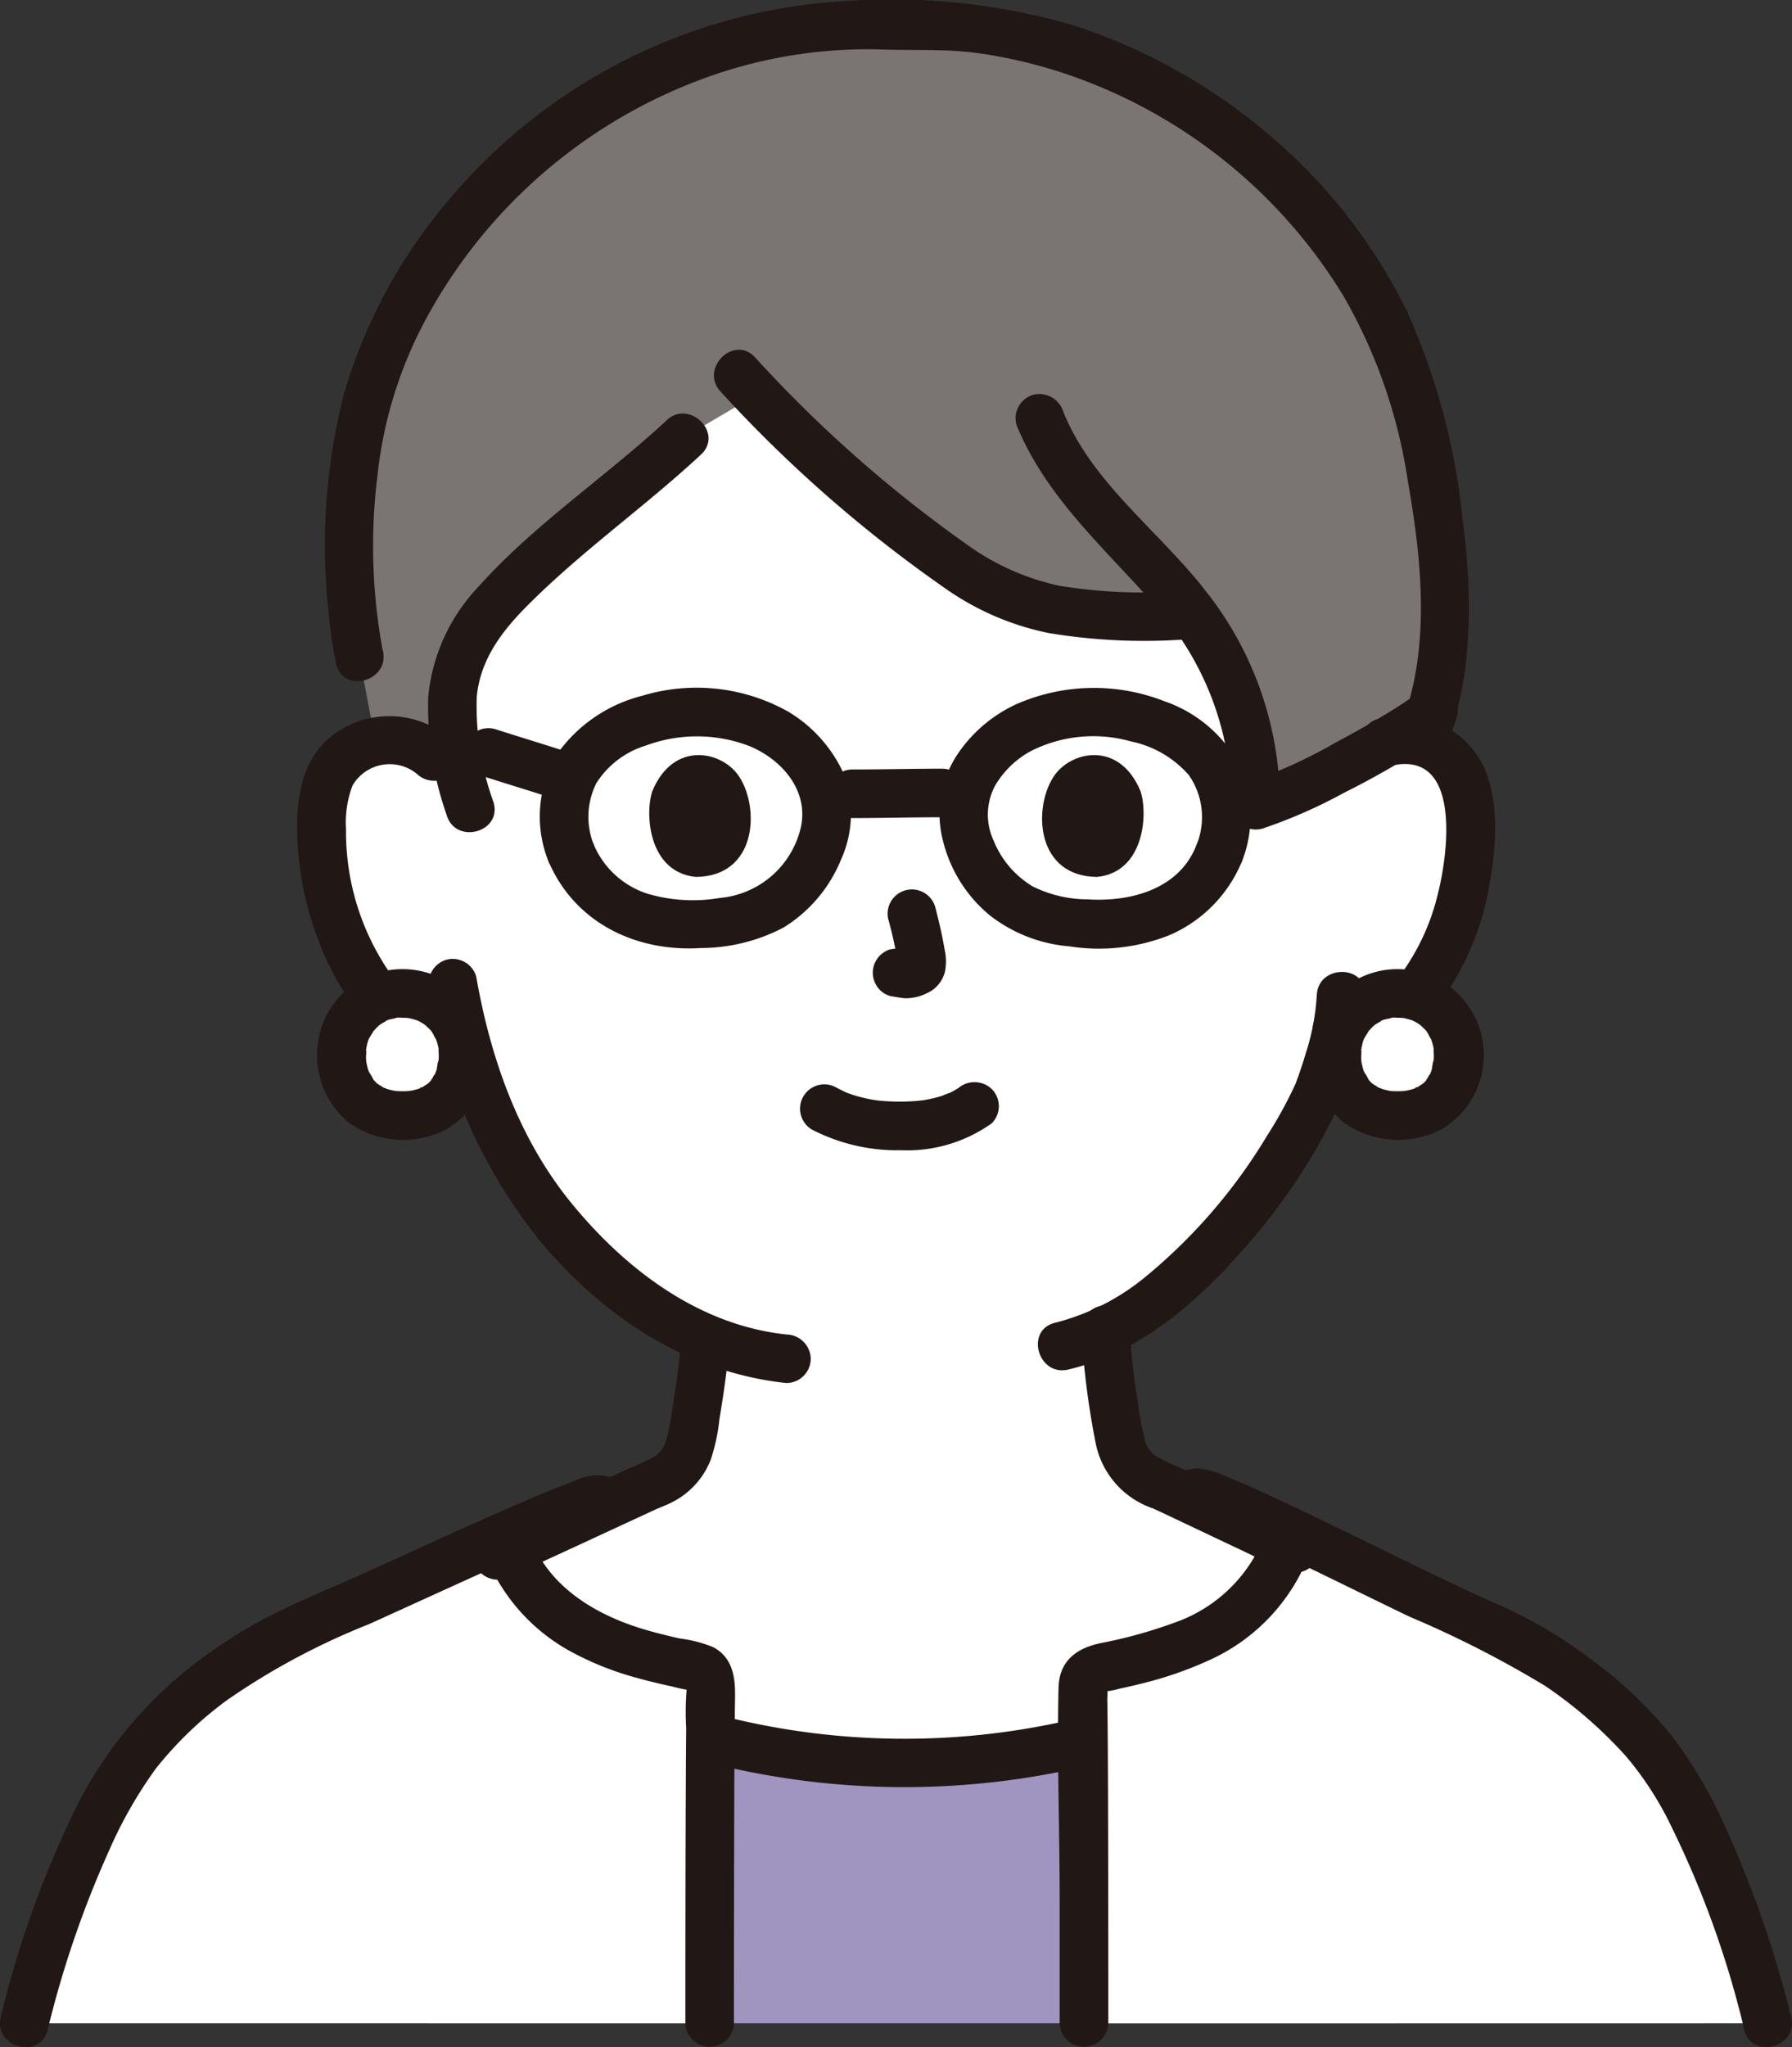 <svg xmlns="http://www.w3.org/2000/svg" width="120" height="137" viewBox="0 0 120 137">
  <rect x="0" y="0" width="120" height="137" fill="#333333" stroke="none"/>
  <g id="voice2" transform="translate(-166 -19351.639)">
    <path id="パス_1556" data-name="パス 1556" d="M316.327,282a4.569,4.569,0,0,1,3.681-1.073,4.323,4.323,0,0,1,3.129,2.08,6.1,6.1,0,0,1,.65,2.47,18.507,18.507,0,0,1-1.885,9.776,11.6,11.6,0,0,1-3.031,3.974c-.957.763-2.621.8-3.92.967a31.051,31.051,0,0,1-1.1,3.843c-1.056,2.861-6.964,12.779-14.4,16.363a42.924,42.924,0,0,0,.61,5.33c.371,2.123.255,4.022,3.208,5.089.2.071,8.57,4.055,8.869,4.178,0,0-3.959,20.531-28.523,20.531s-24.885-20.072-24.885-20.072c.569-.193,9.909-4.562,10.1-4.632,2.953-1.066,2.837-2.965,3.208-5.089a40.1,40.1,0,0,0,.59-4.8,26.27,26.27,0,0,1-9.939-7.681,31.912,31.912,0,0,1-6.274-12.786,4.816,4.816,0,0,1-4.49-1.232,11.713,11.713,0,0,1-3.03-3.976,18.433,18.433,0,0,1-1.879-9.772,6.142,6.142,0,0,1,.644-2.474,4.351,4.351,0,0,1,3.129-2.079A4.609,4.609,0,0,1,254.484,282s-1.563-26.878,29.5-26.878C316.128,255.12,316.327,282,316.327,282Z" transform="translate(-59.413 19120.285)" fill="#fff"/>
    <path id="パス_1557" data-name="パス 1557" d="M355.543,384.939c-1.381-5.538-4.5-14.9-8.489-19.178a31.692,31.692,0,0,0-10.331-7.432c-2.373-.971-8.294-3.951-13-6.2-.188.388-.315.65-.315.65A11.1,11.1,0,0,1,317.831,359a28.159,28.159,0,0,1-7.232,2.218,1.147,1.147,0,0,0-.918,1.154c.081,3.925.081,15.952.081,22.574Z" transform="translate(-71.166 19102.109)" fill="#fff"/>
    <path id="パス_1558" data-name="パス 1558" d="M222.442,384.991c1.381-5.538,4.5-14.9,8.489-19.178a31.692,31.692,0,0,1,10.331-7.432c2.387-.975,8.489-3.841,13.315-5.974.076.188.124.3.124.3a11.093,11.093,0,0,0,5.575,6.225,27.83,27.83,0,0,0,7.232,2.21,1.162,1.162,0,0,1,.918,1.162c-.081,3.949-.089,16.09-.089,22.688Z" transform="translate(-54.819 19102.057)" fill="#fff"/>
    <path id="パス_1559" data-name="パス 1559" d="M278.921,388.094c0-5.169,0-13.74.046-19.109l.65.179a51.862,51.862,0,0,0,23.566.268l.774-.2c.038,5.335.038,13.726.038,18.864Z" transform="translate(-65.402 19098.949)" fill="#a095c1"/>
    <path id="パス_1560" data-name="パス 1560" d="M293.481,228.529a32.031,32.031,0,0,0-7.946-.569c-16.6-.912-32.423,11.561-35.627,27.273a45.5,45.5,0,0,0,.008,15.006l1.07,5.631a1.739,1.739,0,0,1,.251-.052,4.609,4.609,0,0,1,3.687,1.078l1.916,1.73c-.89-3.383-1.281-6.842.731-10.063a25.575,25.575,0,0,1,4.255-4.664c3.049-2.853,6.766-5.521,9.814-8.37l4.889-2.869a83.39,83.39,0,0,0,14.543,12.3c3.7,2.392,8.2,2.769,14.7,2.446a21.271,21.271,0,0,1,4.158,12.744,55.477,55.477,0,0,0,11.745-6.181c1.869-5.952.45-14.028-.511-18.732C318.475,242.066,306.922,231.173,293.481,228.529Z" transform="translate(-59.85 19125.385)" fill="#7a7473"/>
    <path id="パス_1561" data-name="パス 1561" d="M333.993,288.133c4.647-.944,3.668,6.058,3.007,8.614a15,15,0,0,1-2.48,5.379,4.875,4.875,0,0,1-1.67,1.562,9.745,9.745,0,0,1-2.6.438,1.676,1.676,0,0,0-1.625,1.625,1.636,1.636,0,0,0,1.625,1.625,15.291,15.291,0,0,0,3.706-.65,7.244,7.244,0,0,0,2.925-2.383,18.322,18.322,0,0,0,3.479-7.72c.531-2.625.842-5.889-.282-8.4a6.088,6.088,0,0,0-6.949-3.228c-2.049.416-1.182,3.55.864,3.134Z" transform="translate(-74.717 19114.723)" fill="#211715"/>
    <path id="パス_1562" data-name="パス 1562" d="M255.255,286.42a6.28,6.28,0,0,0-8.259-.037c-2.392,2.136-2.241,5.986-1.842,8.893.722,5.267,4.486,13.743,11.144,12.366,2.047-.423,1.181-3.557-.865-3.134-1.788.37-3.454-1.3-4.4-2.629a16.623,16.623,0,0,1-2.831-9.452,6.988,6.988,0,0,1,.436-2.936,2.883,2.883,0,0,1,4.315-.773,1.67,1.67,0,0,0,2.3,0,1.638,1.638,0,0,0,0-2.3Z" transform="translate(-59.031 19114.715)" fill="#211715"/>
    <path id="パス_1563" data-name="パス 1563" d="M324.649,307.485a15.474,15.474,0,0,1-.725,3.839c-.139.468-.292.931-.446,1.394-.049.145-.344.9-.167.5a28.508,28.508,0,0,1-2,3.676,36.667,36.667,0,0,1-8.132,9.426,15.522,15.522,0,0,1-6.042,3.072c-2.036.475-1.174,3.609.865,3.134,4.62-1.077,8.492-4.365,11.554-7.849a39.955,39.955,0,0,0,6.464-9.6,20.674,20.674,0,0,0,1.88-7.593c.081-2.092-3.169-2.088-3.25,0Z" transform="translate(-70.472 19110.768)" fill="#211715"/>
    <path id="パス_1564" data-name="パス 1564" d="M255.819,306.9a35.4,35.4,0,0,0,7.5,16.936c4.217,5,9.812,8.695,16.41,9.392a1.637,1.637,0,0,0,1.625-1.625,1.663,1.663,0,0,0-1.625-1.625c-5.831-.618-10.711-4.307-14.34-8.714-3.571-4.337-5.48-9.751-6.433-15.227a1.64,1.64,0,0,0-2-1.138,1.662,1.662,0,0,0-1.138,2Z" transform="translate(-61.063 19110.969)" fill="#211715"/>
    <path id="パス_1565" data-name="パス 1565" d="M334.665,307.684a3.99,3.99,0,0,0-4.069,4.044,4.069,4.069,0,1,0,8.138,0,3.987,3.987,0,0,0-4.07-4.044Z" transform="translate(-75.083 19110.438)" fill="#fff"/>
    <path id="パス_1566" data-name="パス 1566" d="M252.665,307.684a3.99,3.99,0,0,0-4.069,4.044,4.069,4.069,0,1,0,8.138,0,3.987,3.987,0,0,0-4.07-4.044Z" transform="translate(-59.717 19110.438)" fill="#fff"/>
    <path id="パス_1567" data-name="パス 1567" d="M334.288,305.684a5.7,5.7,0,0,0-5.474,4.079,5.887,5.887,0,0,0,1.861,6.176,6.3,6.3,0,0,0,6.582.453,5.759,5.759,0,0,0-2.972-10.707,1.625,1.625,0,0,0,0,3.251c.119,0,.236.011.354.014.394.009-.357-.081.022,0a5.024,5.024,0,0,1,.536.137l.1.035q.244.1-.089-.043a1.878,1.878,0,0,1,.191.093c.093.049.184.1.274.157.058.037.116.075.174.115.14.1.112.081-.081-.066,0,0,.346.325.373.354l.069.076q.132.158,0-.006l-.063-.081c.041.054.081.111.119.167.1.155.171.344.279.492.128.174-.128-.379-.021-.054.044.133.091.263.126.4.018.068.034.137.048.206.081.385-.034.007.007-.01-.014.006.022.488.021.548,0,.111-.007.223-.016.334l-.009.109c-.02.181-.014.144.018-.114-.073.056-.106.505-.134.6s-.063.186-.093.28c-.058.176-.093.017.053-.122a3.145,3.145,0,0,0-.272.488,1.31,1.31,0,0,0-.1.15c.139-.325.151-.189.021-.048-.051.055-.1.109-.163.163-.032.031-.066.062-.1.092q-.193.163.115-.081a4.032,4.032,0,0,0-.39.249,1.453,1.453,0,0,0-.254.126c.222-.2.244-.094.027-.022a4.34,4.34,0,0,1-.488.132c-.126.026-.431.02.015.011-.108,0-.22.023-.325.029a5.858,5.858,0,0,1-.676,0c-.072,0-.144-.013-.216-.018-.375-.025.372.081.015,0-.163-.04-.325-.072-.488-.122a1.352,1.352,0,0,0-.276-.1q.359.158.125.05c-.042-.02-.081-.042-.126-.064a4.142,4.142,0,0,0-.432-.271c.284.1.215.188.081.053-.054-.053-.112-.1-.163-.156s-.123-.135-.184-.2c-.177-.2.081.081.085.111a2.89,2.89,0,0,0-.33-.569c-.093-.178.071-.033.05.122a1.164,1.164,0,0,0-.1-.28c-.05-.163-.081-.325-.12-.5-.081-.361.023.388,0,.011-.006-.111-.018-.22-.022-.331a6.1,6.1,0,0,0,.017-.658c.065.035-.081.388,0,.064.029-.119.052-.244.081-.358s.066-.2.1-.3c.11-.335-.172.314,0,.007.109-.193.239-.379.345-.569s-.268.29-.03.047c.1-.1.185-.2.286-.295.019-.018.154-.137.155-.137q-.293.218-.081.065c.057-.041.115-.081.174-.116s.15-.09.228-.132c.046-.025.093-.05.141-.072.163-.074.128-.062-.094.035.018-.081.532-.167.631-.189l.11-.022c.18-.029.149-.027-.093.009.074-.06.376-.024.471-.024a1.625,1.625,0,1,0,0-3.25Z" transform="translate(-74.706 19110.813)" fill="#211715"/>
    <path id="パス_1568" data-name="パス 1568" d="M252.288,305.684a5.7,5.7,0,0,0-5.474,4.079,5.887,5.887,0,0,0,1.861,6.176,6.3,6.3,0,0,0,6.582.453,5.759,5.759,0,0,0-2.973-10.707,1.625,1.625,0,0,0,0,3.251c.119,0,.236.011.354.014.394.009-.357-.081.022,0a5.024,5.024,0,0,1,.536.137l.1.035q.244.1-.089-.043a1.877,1.877,0,0,1,.191.093c.093.049.184.1.274.157.059.037.116.075.174.115.14.1.112.081-.081-.066,0,0,.346.325.373.354l.069.076q.132.158,0-.006l-.063-.081c.041.054.081.111.119.167.1.155.171.344.28.492.128.174-.128-.379-.021-.054.044.133.091.263.126.4.018.068.034.137.048.206.081.385-.034.007.007-.01-.014.006.022.488.021.548,0,.111-.007.223-.016.334l-.009.109c-.02.181-.014.144.018-.114-.073.056-.106.505-.134.6s-.063.186-.093.28c-.059.176-.093.017.053-.122a3.138,3.138,0,0,0-.272.488,1.318,1.318,0,0,0-.1.15c.139-.325.151-.189.021-.048-.051.055-.1.109-.163.163-.033.031-.066.062-.1.092q-.193.163.115-.081a4.036,4.036,0,0,0-.39.249,1.449,1.449,0,0,0-.254.126c.222-.2.244-.094.027-.022a4.348,4.348,0,0,1-.488.132c-.126.026-.431.02.015.011-.108,0-.22.023-.325.029a5.858,5.858,0,0,1-.676,0c-.072,0-.144-.013-.216-.018-.375-.025.372.081.015,0-.163-.04-.325-.072-.488-.122a1.353,1.353,0,0,0-.276-.1q.36.158.125.05c-.042-.02-.081-.042-.126-.064a4.153,4.153,0,0,0-.432-.271c.284.1.215.188.081.053-.054-.053-.112-.1-.163-.156s-.123-.135-.184-.2c-.177-.2.081.081.081.111a2.888,2.888,0,0,0-.33-.569c-.093-.178.071-.033.05.122a1.164,1.164,0,0,0-.1-.28c-.05-.163-.081-.325-.12-.5-.081-.361.023.388,0,.011-.006-.111-.018-.22-.022-.331a6.1,6.1,0,0,0,.017-.658c.065.035-.081.388,0,.064.029-.119.052-.244.081-.358s.066-.2.1-.3c.111-.335-.172.314,0,.007.109-.193.239-.379.345-.569s-.268.29-.03.047c.1-.1.185-.2.286-.295.019-.018.154-.137.155-.137q-.293.218-.081.065c.057-.041.115-.081.174-.116s.15-.09.228-.132c.046-.025.093-.05.141-.072.163-.074.128-.062-.094.035.018-.081.532-.167.631-.189l.111-.022c.18-.029.149-.027-.093.009.074-.06.376-.024.471-.024a1.625,1.625,0,0,0,0-3.25Z" transform="translate(-59.341 19110.813)" fill="#211715"/>
    <path id="パス_1569" data-name="パス 1569" d="M273.349,335.96a40.132,40.132,0,0,1-.5,4.038,23.813,23.813,0,0,1-.44,2.455c-.028.1-.213.569-.088.3a3.852,3.852,0,0,1-.253.453c-.137.214.148-.163-.025.037-.053.059-.107.119-.163.175a1.3,1.3,0,0,1-.442.333,14.521,14.521,0,0,1-1.35.623c-2.34,1.064-4.664,2.164-7,3.238q-.9.416-1.812.827c-.215.1-.431.193-.65.289-.406.183.38-.138.019-.009a1.666,1.666,0,0,0-1.138,2,1.64,1.64,0,0,0,2,1.138c.934-.334,1.837-.8,2.738-1.219q2.153-.987,4.307-1.988l3.177-1.47a1.572,1.572,0,0,0,.255-.115c-.008.006-.611.244-.258.114.174-.064.344-.137.514-.21a6.586,6.586,0,0,0,.921-.461,5.388,5.388,0,0,0,2.194-2.637,12.986,12.986,0,0,0,.579-2.711c.285-1.728.546-3.454.666-5.2a1.625,1.625,0,1,0-3.25,0Z" transform="translate(-61.756 19105.443)" fill="#211715"/>
    <path id="パス_1570" data-name="パス 1570" d="M309.553,335a54.721,54.721,0,0,0,.945,7.52,5.81,5.81,0,0,0,3.844,4.442c.6.244-.419-.209.009,0,.155.075.314.145.47.219q.741.346,1.481.7,2,.946,4.006,1.895c.911.432,1.815.894,2.743,1.29a1.681,1.681,0,0,0,2.223-.583,1.637,1.637,0,0,0-.583-2.224c-1.967-.839-3.881-1.828-5.814-2.743-.938-.444-1.873-.894-2.817-1.328a11.242,11.242,0,0,1-1.421-.672,1.81,1.81,0,0,1-.847-1.18,23.513,23.513,0,0,1-.5-2.8A40.627,40.627,0,0,1,312.8,335a1.66,1.66,0,0,0-1.625-1.625A1.641,1.641,0,0,0,309.55,335Z" transform="translate(-71.142 19105.623)" fill="#211715"/>
    <path id="パス_1571" data-name="パス 1571" d="M319.374,349.842c.44-.21-1.1.261-.664.2-.582.076-.365-.1-.215-.018a2.389,2.389,0,0,0,.38.114c.2.067.406.144.6.222.129.05.755.31.492.2,1.257.536,2.494,1.12,3.728,1.707,3.082,1.463,6.138,2.983,9.213,4.463a70.482,70.482,0,0,1,9.07,4.624,29.377,29.377,0,0,1,5.435,4.728,22.046,22.046,0,0,1,3.079,4.794,64.632,64.632,0,0,1,4.835,13.5c.51,2.032,3.646,1.169,3.134-.864a72.612,72.612,0,0,0-4.516-12.943,30.161,30.161,0,0,0-3.463-5.851,28.776,28.776,0,0,0-5.282-5.033,31.447,31.447,0,0,0-6.793-3.964c.426.18-.225-.1-.308-.137q-.416-.184-.828-.375c-.663-.3-1.323-.617-1.981-.931-3.26-1.558-6.493-3.169-9.751-4.725-1.556-.74-3.117-1.475-4.713-2.131-1-.406-2.036-.894-3.088-.389-1.888.9-.244,3.7,1.641,2.807Z" transform="translate(-72.52 19103.104)" fill="#211715"/>
    <path id="パス_1572" data-name="パス 1572" d="M311,384.724q0-7.708-.02-15.418c-.008-2.085-.016-4.17-.046-6.257,0-.232.081-1.165-.154-.693-.193.392-.072.14.218.134a4.338,4.338,0,0,0,.71-.149c.472-.1.943-.208,1.413-.325a25.3,25.3,0,0,0,4.655-1.6,12.813,12.813,0,0,0,6.809-7.424c.658-1.991-2.479-2.844-3.134-.864a9.966,9.966,0,0,1-6.089,5.809,31.373,31.373,0,0,1-4.876,1.345c-1.639.345-2.778,1.2-2.819,3-.106,4.6.069,9.226.075,13.827q0,4.307,0,8.614a1.626,1.626,0,0,0,3.25,0Z" transform="translate(-70.783 19102.32)" fill="#211715"/>
    <path id="パス_1573" data-name="パス 1573" d="M261.6,347.569a3.4,3.4,0,0,0-2.732.2c-1.342.488-2.656,1.056-3.966,1.625-3.322,1.436-6.607,2.955-9.9,4.452-3.551,1.614-6.338,2.575-9.655,4.806a28.168,28.168,0,0,0-9.547,10.432,67.636,67.636,0,0,0-5.3,14.533c-.51,2.032,2.623,2.895,3.135.864a68.584,68.584,0,0,1,4.126-12.027,29.422,29.422,0,0,1,3.12-5.457,24.783,24.783,0,0,1,4.781-4.591,47.27,47.27,0,0,1,9.476-5.067c3.082-1.39,6.151-2.81,9.24-4.183,1.494-.665,2.86-1.269,4.294-1.841.527-.21,1.056-.42,1.6-.593.163-.053.338-.089.5-.145.06-.021.128-.018.187-.038a1.2,1.2,0,0,1-1-.157c1.877.9,3.528-1.9,1.641-2.807Z" transform="translate(-54.444 19103)" fill="#211715"/>
    <path id="パス_1574" data-name="パス 1574" d="M260.191,352.847a12.659,12.659,0,0,0,5.774,6.9,20.346,20.346,0,0,0,4.64,1.857c.755.211,1.519.391,2.285.556a10.146,10.146,0,0,0,1.243.257c.034-.063-.23-.38-.276-.338s0,.235,0,.281a18.246,18.246,0,0,0-.032,2.565q-.015,1.7-.022,3.389-.019,4-.024,8.009-.007,4.188-.006,8.376a1.626,1.626,0,0,0,3.25,0q0-7.79.025-15.581c.01-2.1.019-4.2.05-6.294.019-1.312-.171-2.6-1.451-3.292a8.576,8.576,0,0,0-2.242-.584c-.882-.2-1.76-.414-2.624-.682-3.2-.991-6.349-2.939-7.452-6.284-.65-1.978-3.792-1.13-3.134.864Z" transform="translate(-61.876 19102.346)" fill="#211715"/>
    <path id="パス_1575" data-name="パス 1575" d="M278.982,370.4a53.28,53.28,0,0,0,24.43.268c2.043-.446,1.178-3.58-.864-3.134a49.586,49.586,0,0,1-22.7-.268C277.814,366.749,276.954,369.883,278.982,370.4Z" transform="translate(-65.197 19099.283)" fill="#211715"/>
    <path id="パス_1576" data-name="パス 1576" d="M271.693,260.38c-4.117,3.819-8.88,6.967-12.638,11.173a12.363,12.363,0,0,0-3.332,7.331,21.817,21.817,0,0,0,1.238,7.922c.594,2,3.732,1.148,3.134-.865a18.8,18.8,0,0,1-1.122-7.058c.235-2.476,1.659-4.356,3.354-6.064,3.641-3.665,7.882-6.633,11.66-10.142,1.537-1.426-.766-3.721-2.3-2.3Z" transform="translate(-61.047 19119.385)" fill="#211715"/>
    <path id="パス_1577" data-name="パス 1577" d="M279.725,257.48a90.024,90.024,0,0,0,15,13.136,18.406,18.406,0,0,0,6.945,3.013,39.046,39.046,0,0,0,8.822.455c2.085-.081,2.1-3.332,0-3.25a34.946,34.946,0,0,1-8.094-.366,16.556,16.556,0,0,1-6.317-2.856,86.98,86.98,0,0,1-14.054-12.433c-1.433-1.53-3.728.772-2.3,2.3Z" transform="translate(-65.468 19120.371)" fill="#211715"/>
    <path id="パス_1578" data-name="パス 1578" d="M336.517,283.518a14.617,14.617,0,0,1-.53,1.493l.163-.388-.011.027a1.208,1.208,0,0,0-.193.6,1.67,1.67,0,0,0,.776,1.62l.388.163a1.643,1.643,0,0,0,.865,0l.388-.163a1.636,1.636,0,0,0,.583-.583,18.325,18.325,0,0,0,.709-1.906,1.241,1.241,0,0,0,.029-.65,1.2,1.2,0,0,0-.193-.6,1.818,1.818,0,0,0-.971-.747l-.431-.059a1.618,1.618,0,0,0-.821.222l-.329.254a1.626,1.626,0,0,0-.418.717Z" transform="translate(-76.086 19115.189)" fill="#211715"/>
    <path id="パス_1579" data-name="パス 1579" d="M251.094,269.428a38.087,38.087,0,0,1-.358-11.711,28.408,28.408,0,0,1,3.556-11.051,34.764,34.764,0,0,1,18.143-15.489,31.842,31.842,0,0,1,12.121-1.994c2.105.075,4.183-.048,6.285.229a32.586,32.586,0,0,1,5.921,1.381,34.8,34.8,0,0,1,18.665,14.89,35.173,35.173,0,0,1,4.311,12.4c.861,4.9,1.446,10.239-.023,15.076l.419-.718c.293-.232-.229.163-.28.2-.15.106-.3.207-.456.309-.419.277-.847.542-1.277.8-1.066.643-2.155,1.249-3.25,1.832a32.8,32.8,0,0,1-5.76,2.621l2.058,1.568a22.9,22.9,0,0,0-4.918-14.282c-3.081-4.008-7.655-7.259-9.589-12.062a1.677,1.677,0,0,0-2-1.138,1.637,1.637,0,0,0-1.138,2c1.954,4.851,5.987,8.342,9.361,12.189a19.833,19.833,0,0,1,5.03,13.286,1.64,1.64,0,0,0,2.058,1.567,33.643,33.643,0,0,0,5.459-2.388,57.673,57.673,0,0,0,5.607-3.2,3.9,3.9,0,0,0,1.983-2.315,23.432,23.432,0,0,0,.693-4.144,39.6,39.6,0,0,0-.289-8.4,44.975,44.975,0,0,0-3.766-14.221,36.539,36.539,0,0,0-9.182-11.741,38.455,38.455,0,0,0-13.26-7.395,43.709,43.709,0,0,0-15.15-1.586,37.405,37.405,0,0,0-26.41,13.144,35.209,35.209,0,0,0-7.159,13.131,40.731,40.731,0,0,0-1,14.934,25.788,25.788,0,0,0,.471,3.144c.458,2.04,3.593,1.177,3.134-.864Z" transform="translate(-59.461 19125.768)" fill="#211715"/>
    <path id="パス_1580" data-name="パス 1580" d="M290.312,292.481c2,0,4.008-.052,6.013-.053a1.625,1.625,0,0,0,0-3.25c-2,0-4.009.052-6.013.053a1.625,1.625,0,0,0,0,3.25Z" transform="translate(-67.232 19113.904)" fill="#211715"/>
    <path id="パス_1581" data-name="パス 1581" d="M259.886,289.035c1.516.488,3.04.948,4.556,1.436a1.639,1.639,0,0,0,2-1.138,1.662,1.662,0,0,0-1.138-2c-1.516-.488-3.041-.948-4.556-1.436a1.639,1.639,0,0,0-2,1.138,1.662,1.662,0,0,0,1.138,2Z" transform="translate(-61.613 19114.529)" fill="#211715"/>
    <path id="パス_1582" data-name="パス 1582" d="M268.6,293.151a5.032,5.032,0,0,1,.111-4.249,5.99,5.99,0,0,1,3.332-2.528,9.812,9.812,0,0,1,6.95.05c2.151.9,3.982,2.985,3.406,5.471a6.129,6.129,0,0,1-5.431,4.684,10.735,10.735,0,0,1-4.837-.288,5.867,5.867,0,0,1-3.528-3.141,1.678,1.678,0,0,0-2-1.138,1.635,1.635,0,0,0-1.138,2c1.722,4.18,5.851,6.193,10.239,5.917a12,12,0,0,0,5.547-1.372,9.6,9.6,0,0,0,3.859-4.57,7.4,7.4,0,0,0,.037-6,9.354,9.354,0,0,0-3.527-3.846,12.534,12.534,0,0,0-9.85-1.089,9.947,9.947,0,0,0-5.583,3.758,8.039,8.039,0,0,0-.723,7.205,1.668,1.668,0,0,0,2,1.138A1.639,1.639,0,0,0,268.6,293.151Z" transform="translate(-62.781 19115.156)" fill="#211715"/>
    <path id="パス_1583" data-name="パス 1583" d="M318.164,294.019a8.216,8.216,0,0,0-.313-6.515,9.028,9.028,0,0,0-4.912-4.081,12.942,12.942,0,0,0-9.932.194,9.583,9.583,0,0,0-3.856,3.233,7.188,7.188,0,0,0-1.052,5.914,9.374,9.374,0,0,0,3.132,4.981,9.962,9.962,0,0,0,5.314,2.075,12.8,12.8,0,0,0,6.678-.731,9.157,9.157,0,0,0,4.941-5.072,1.636,1.636,0,0,0-1.138-2,1.665,1.665,0,0,0-2,1.138c-1.188,2.882-4.424,3.7-7.237,3.522a8.313,8.313,0,0,1-3.673-.861,6.3,6.3,0,0,1-2.626-3.071,4.115,4.115,0,0,1,.11-3.7,6.223,6.223,0,0,1,2.4-2.3,9.272,9.272,0,0,1,6.687-.637,7.027,7.027,0,0,1,3.879,2.259,4.918,4.918,0,0,1,.46,4.789,1.64,1.64,0,0,0,1.138,2,1.66,1.66,0,0,0,2-1.136Z" transform="translate(-68.952 19115.15)" fill="#211715"/>
    <path id="パス_1584" data-name="パス 1584" d="M287.15,318.164a12.45,12.45,0,0,0,5.991,1.389,9.768,9.768,0,0,0,6.061-1.8,1.625,1.625,0,0,0,0-2.3,1.674,1.674,0,0,0-2.3,0c.5-.388.128-.1,0-.021s-.244.147-.368.213c-.065.034-.132.065-.2.1-.177.091-.163-.024.081-.028a2.385,2.385,0,0,0-.507.184,8.961,8.961,0,0,1-1.42.325c.244-.037,0,0-.115.009-.139.014-.279.026-.419.035-.336.022-.673.03-1.009.028-.3,0-.6-.012-.9-.033-.138-.01-.276-.021-.414-.035-.033,0-.533-.081-.179-.019a12.117,12.117,0,0,1-1.327-.294c-.186-.056-.367-.123-.551-.185-.406-.14.258.132-.111-.043-.228-.107-.452-.219-.674-.336a1.626,1.626,0,0,0-1.641,2.807Z" transform="translate(-66.793 19109.064)" fill="#211715"/>
    <path id="パス_1585" data-name="パス 1585" d="M293.407,301.108a27.973,27.973,0,0,1,.657,3.007l-.058-.432a1.823,1.823,0,0,1,.011.415l.059-.432a.984.984,0,0,1-.046.187l.163-.388a.753.753,0,0,1-.066.12l.254-.325a.615.615,0,0,1-.1.1l.329-.254a1.958,1.958,0,0,1-.238.126l.388-.163a1.766,1.766,0,0,1-.4.117l.432-.058a1.584,1.584,0,0,1-.377,0l.432.058c-.142-.02-.281-.054-.423-.073a1.223,1.223,0,0,0-.65-.029,1.208,1.208,0,0,0-.6.193,1.625,1.625,0,0,0-.583,2.224,1.559,1.559,0,0,0,.971.747c.331.045.65.128.989.143a3.17,3.17,0,0,0,1.463-.35,2.13,2.13,0,0,0,1.178-1.4,3.488,3.488,0,0,0-.014-1.5c-.163-.969-.388-1.929-.637-2.879a1.626,1.626,0,0,0-3.134.864Z" transform="translate(-67.921 19112.055)" fill="#211715"/>
    <path id="パス_1586" data-name="パス 1586" d="M274.137,290.51c-.5,1.632-.175,5.385,2.916,5.7,4.087-.024,4.307-4.563,2.925-6.7C278.856,287.771,275.544,287.045,274.137,290.51Z" transform="translate(-64.47 19114.115)" fill="#211715"/>
    <path id="パス_1587" data-name="パス 1587" d="M312.924,290.51c.5,1.632.176,5.385-2.916,5.7-4.086-.024-4.307-4.563-2.925-6.7C308.206,287.771,311.517,287.045,312.924,290.51Z" transform="translate(-70.536 19114.115)" fill="#211715"/>
  </g>
</svg>
